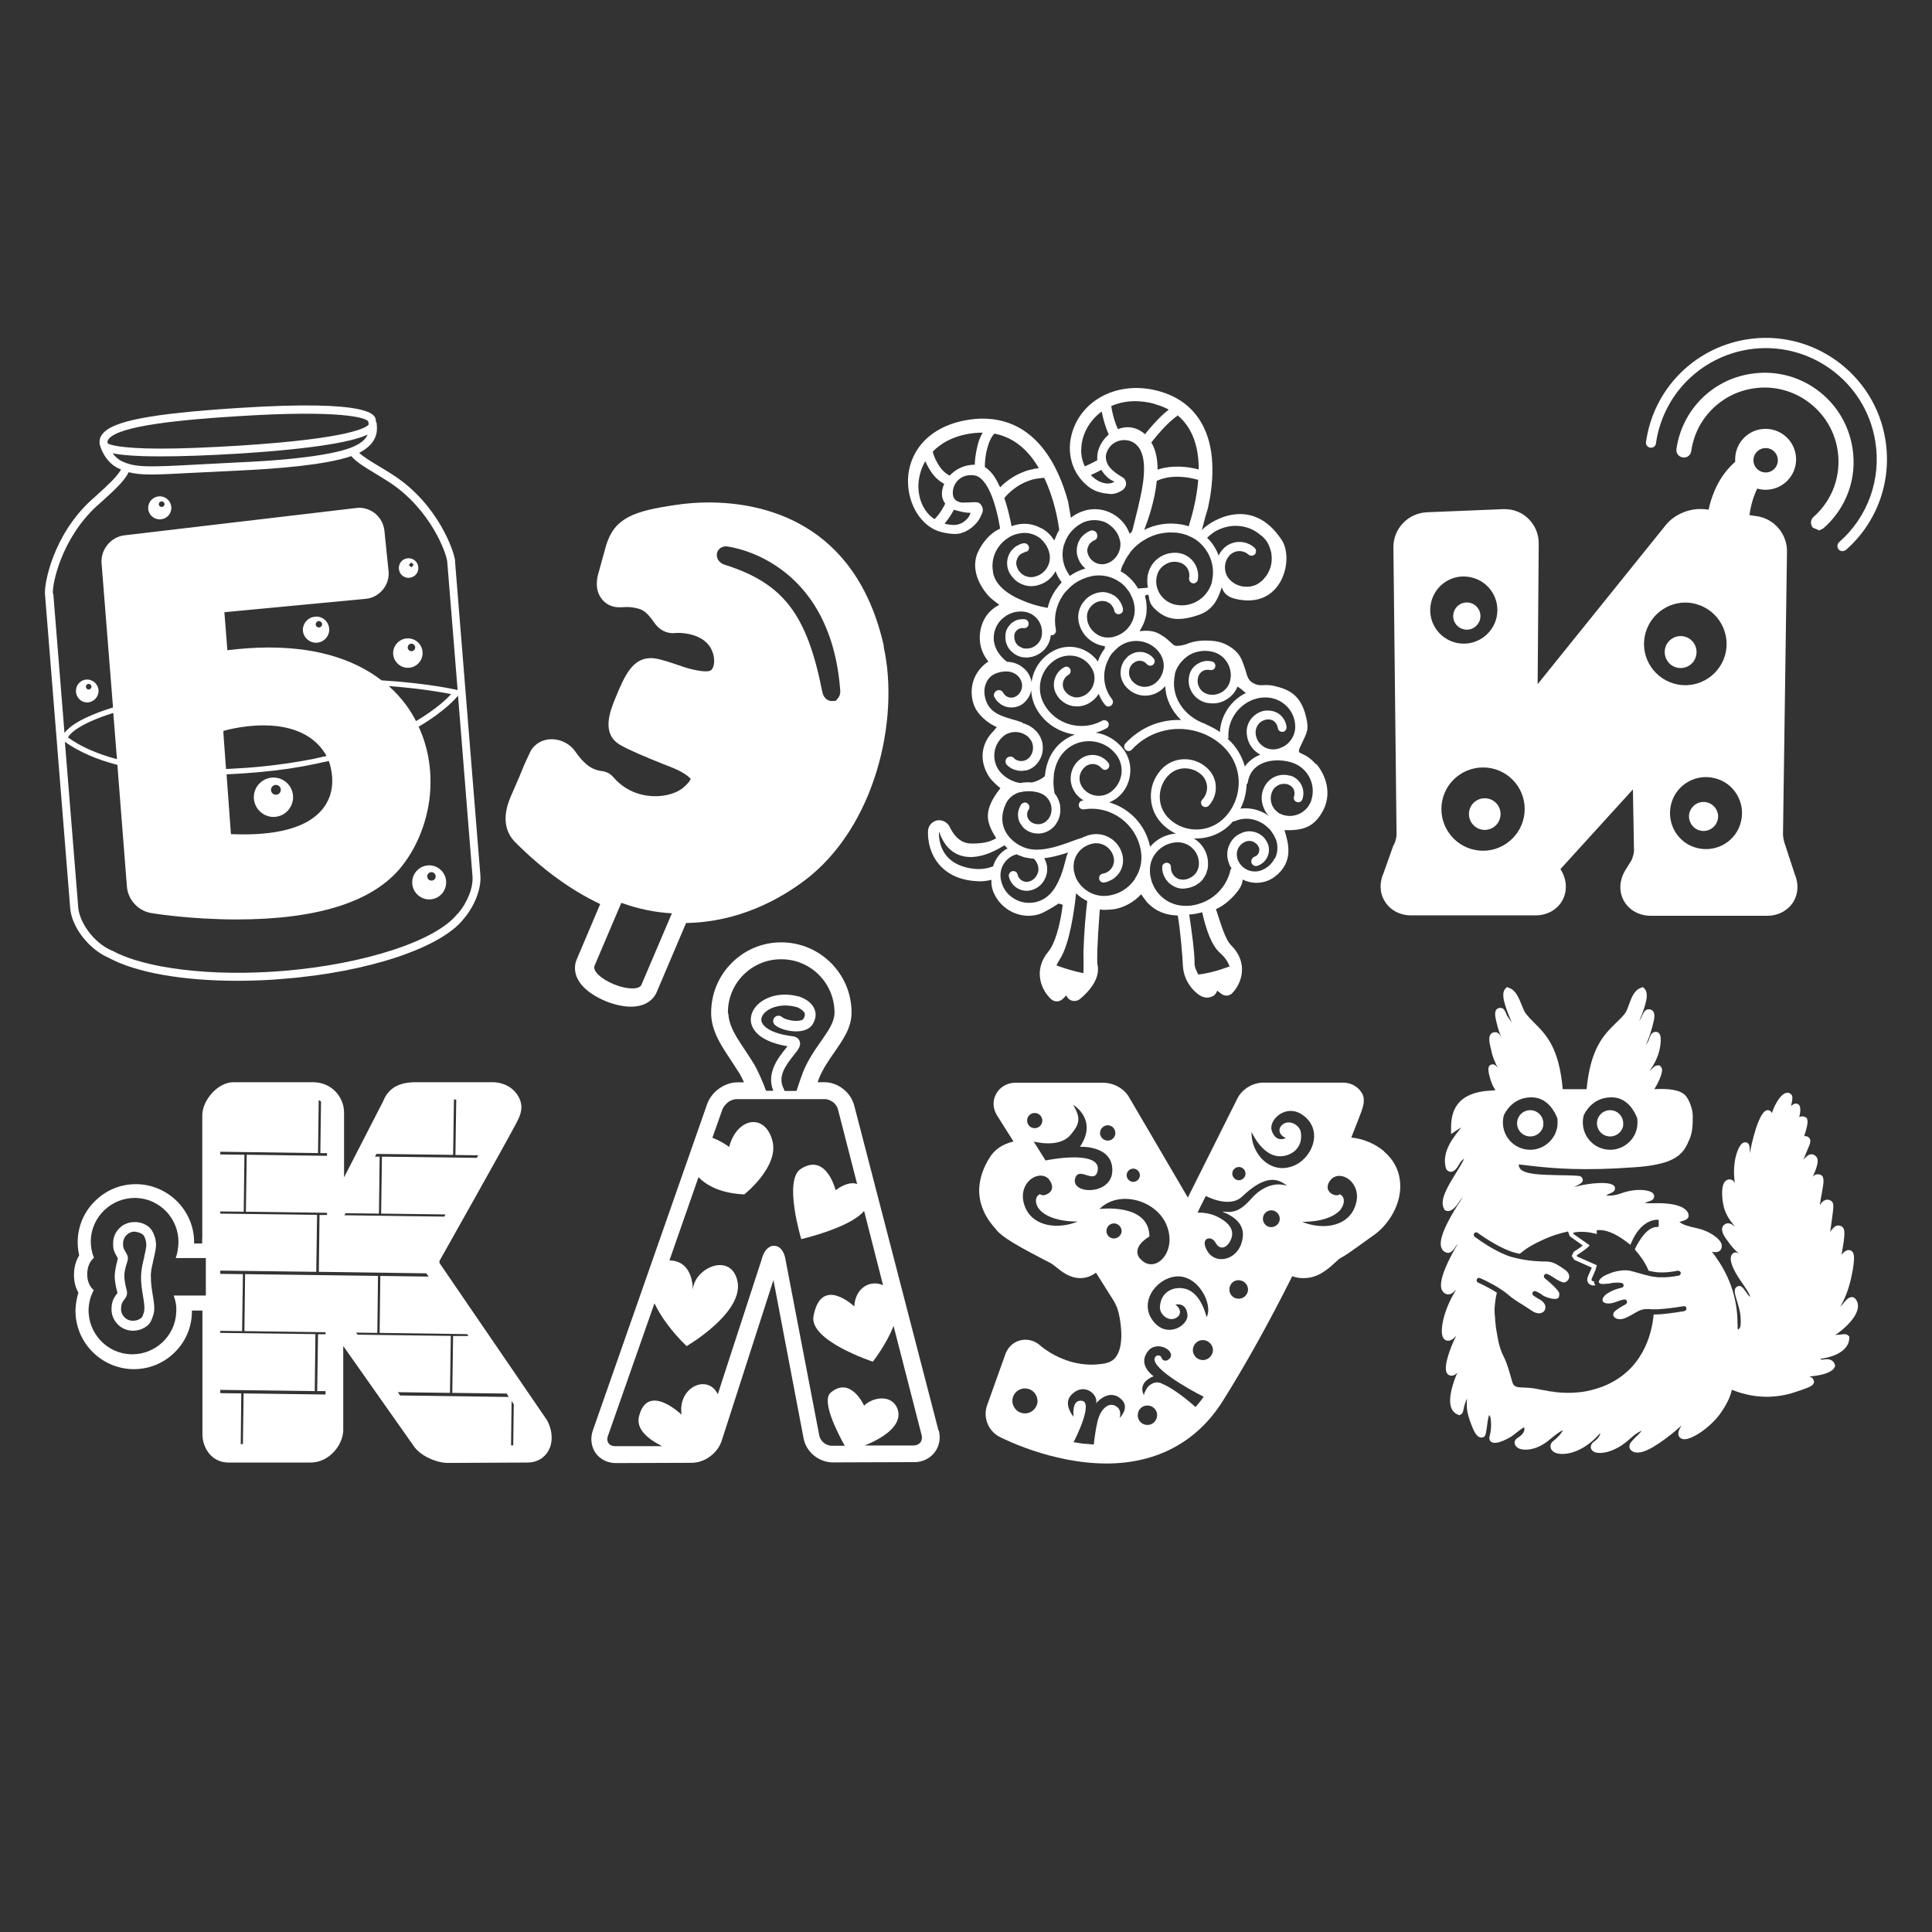 <?xml version="1.0" encoding="UTF-8"?> <svg xmlns="http://www.w3.org/2000/svg" id="_Слой_1" data-name="Слой 1" viewBox="0 0 141.73 141.73"><rect x="0" y="0" width="141.73" height="141.73" fill="#333333" stroke="none"/><defs><style> .cls-1 { fill: #fff; stroke-width: 0px; } </style></defs><g><path class="cls-1" d="m134.86,97.91c-.07.01-.16.02-.23.03.81-.54,1.56-1.33,1.66-1.99.04-.27-.03-.5-.2-.69-.07-.07-.16-.12-.27-.1-.23.01-.41.23-.6.46-.06.07-.11.13-.15.17-.02.02-.04.04-.07.06.28-.46.58-1.13.8-2.1.36-1.66.19-1.89-.02-2.01-.25-.11-.47.04-.69.31.27-1.47.3-1.91.01-2.08-.12-.08-.26-.09-.39-.04-.16.06-.32.24-.45.45.04-.32.09-.67.13-.94.12-.88.16-1.17-.03-1.32-.13-.11-.3-.14-.45-.09-.15.05-.3.19-.41.39.04-.33.1-.63.15-.9.14-.79.23-1.26-.16-1.36-.23-.05-.37.02-.48.15v-.03c.3-.73.48-1.21.18-1.48-.1-.09-.23-.14-.33-.12-.18.01-.32.12-.56.39.11-.29.21-.52.29-.71.2-.47.33-.75.07-.94-.1-.07-.2-.09-.31-.07.16-.47.29-.96.24-1.19l-.06-.16-.1-.05c-.11-.06-.25-.07-.37-.03-.02.01-.05.02-.07.03.06-.24.1-.46.07-.67-.03-.27-.21-.31-.28-.32-.11-.02-.25.04-.39.18.11-.5.16-.76-.04-.9-.1-.08-.24-.1-.37-.05-.38.13-.77.8-1,1.47-.03-.1-.11-.19-.26-.22-.72-.12-1.31,2.9-1.31,2.93-.02.07-.03.15-.04.24-.01-.13-.01-.27-.02-.4,0-.18-.06-.32-.18-.38-.11-.05-.24-.04-.34.03-.32.22-.73,1.27-.6,2.61,0,.08.02.18.04.32-.08-.16-.2-.27-.41-.27-.09,0-.22.04-.33.17-.33.41-.15,1.46-.13,1.58.11.67.42,1.19.88,1.7-.03-.01-.05-.03-.08-.05-.15-.1-.44-.31-.72-.07-.38.33.03.89.31,1.26.23.32.41.52.64.73.08.07.14.12.2.17-.13-.1-.34-.22-.53-.04-.47.43.4,1.73.68,2.11.18.27.6.85.61,1.07-.1-.08-.25-.29-.32-.39-.19-.28-.36-.51-.61-.39-.32.15-.2.52-.05,1.02.1.34.24.77.27,1.18.01.12.02.25.02.38,0,.12-.01.24-.02.32-.03.12-.1.25-.18.26-.02-.02-.04-.13-.03-.22v-.16s-.01-.01-.01-.01c.02-1.69-.51-3.4-1.52-4.82-.11-.18-.2-.31-.36-.49.01,0,.02,0,.03.01.2.02.53.07.66-.23.04-.1.07-.26-.03-.46-.24-.45-1.03-.88-1.64-1.02-.89-.2-1.13-.29-1.36-.46-.02-.01-.03-.02-.04-.03.06-.02.12-.04.17-.05.23-.07.56-.16.5-.48-.17-.88-2.1-.86-2.49-.84-.35.01-.57,0-.72-.02.09-.04.23-.1.4-.15.2-.07.27-.18.28-.28.03-.11-.02-.23-.11-.31-.28-.24-1.28-.35-2.29.03-.51.18-.91.19-1.11.16.06-.05.17-.11.37-.19.34-.13.27-.38.26-.43-.17-.49-1.98-.28-2.86-.03-.04.01-.08.02-.12.03.49-.25.68-.35.62-.58-.02-.07-.07-.23-.33-.24-.49-.04-.99-.04-1.47-.05-1.26-.03-2.45-.05-2.79-.48-.06-.08-.09-.18-.1-.31.26.03.67.08,1.12.13,1.52.17,3.73.35,7.37.08,1.1-.07,1.9-.23,2.47-.44.97-.38,1.24-.91,1.43-1.3l.04-.1c.32-.6.34-1.18.34-1.91,0-.54-.26-1.17-.5-1.47-.4-.49-1.31-.56-2.32-.51.07-.11.14-.25.22-.38.46-.93.35-1.12.3-1.21l-.12-.15h-.13c-.18-.01-.28.08-.42.23-.06.06-.12.12-.2.19.28-.41.56-.91.7-1.44.01-.04.27-1.03,0-1.34-.08-.08-.18-.12-.3-.1-.26.04-.34.27-.41.46-.02.07-.05.15-.09.23-.06.11-.12.2-.18.3.17-.4.34-.83.44-1.23l.05-.17c.14-.52.22-.89.04-1.12-.08-.09-.19-.13-.33-.13-.25.01-.36.24-.47.48-.03.07-.06.14-.09.19-.04.07-.08.14-.12.2.59-1.4.69-2.06.39-2.38l-.12-.12-.15.06c-.49.16-.7.75-.88,1.25-.09.25-.18.5-.28.62-.2.26-.43.48-.68.72-.87.85-1.85,1.82-2.14,4.84h-1.75c-.27-3.06-1.23-4.01-2.08-4.86-.23-.23-.44-.44-.64-.7-.09-.12-.19-.36-.29-.61-.2-.51-.44-1.1-.93-1.26l-.15-.06-.12.12c-.32.34-.12,1.11.48,2.49-.09-.12-.19-.27-.3-.43-.06-.08-.1-.18-.14-.28-.07-.16-.16-.37-.39-.37-.12-.01-.23.03-.3.12-.17.2-.09.54,0,.93l.04.15c.07.33.2.69.35,1.03-.11-.24-.24-.44-.47-.45-.14,0-.26.04-.34.14-.18.23-.1.6-.02.96.02.08.04.14.05.2.08.47.29.94.51,1.36-.09-.14-.26-.37-.51-.28-.26.09-.27.38-.04,1.13.09.31.23.55.35.75l-.68.05c-1.75.19-2.58,1.07-2.57,2.68v.48s.42-.28.42-.28c.1-.07.23-.14.33-.2-.58.72-1.47,1.79-1.13,2.99.04.11.15.25.34.26h.02c.28,0,.48-.31.63-.58.1-.18.23-.31.35-.38-.15.34-.4.72-.63,1.1-.62,1.01-1.21,1.98-.83,2.6l.03.07.07.03c.37.18.71-.26.83-.4.11-.15.27-.39.41-.6-.04.08-.08.18-.14.28-.52.77-1.69,2.64-1.42,3.43.06.19.19.32.38.38.32.11.53-.22.78-.59.02-.03.04-.06.07-.1-.04.08-.08.16-.13.25l-.08.13c-.38.67-1.24,2.27-1,2.99.06.16.16.29.32.35.28.12.51-.06.75-.31l-.05.09c-.91,1.48-1.13,2.92-.93,3.38.08.18.2.24.28.26.27.06.49-.1.71-.35-.43.83-.92,2.19-.72,2.67.05.13.15.22.28.25.19.04.37-.05.52-.21-.25.56-.73,1.86-.44,2.59.09.24.27.41.49.49l.11.04.1-.06c.13-.07.15-.17.2-.4.06-.29.14-.56.25-.76-.04.34-.04.79.11,1.31.37,1.18.64,1.61,1.02,1.54.21-.04.25-.2.32-.72.03-.23.09-.7.17-.94.02.04.05.09.09.17,0,0,.16.63-.06,1.42-.04.15,0,.31.12.39.4.3,1.46-.38,1.47-.38.16-.11.32-.24.46-.35.18-.14.41-.32.48-.32.01,0,.04.04.03.13,0,.08-.05.37-.51.64-.14.09-.23.23-.21.37.01.15.12.3.3.39.42.19,1.21.13,2.01-.44.11-.09.24-.18.37-.29.28-.23.63-.51.86-.6-.05.13-.23.41-.69.78-.24.19-.24.4-.2.51.02.11.13.33.52.42.11.02.23.03.35.03.77,0,1.83-.45,2.76-1.53,0,.11-.08.36-.47.64-.22.16-.23.35-.22.44.01.06.07.24.32.33.43.14,1.46.01,2.55-.99.53-.49.8-.55.84-.59-.02.09-.27.33-.4.45-.27.27-.48.47-.48.71,0,.1.05.19.12.27.43.38,1.2.13,2.49-.82.58-.42.95-.76,1.21-1-.18.32-.33.61-.15.85.06.07.17.16.37.16h.02c.62-.01,2.01-.96,2.72-2.04.54-.81.67-1.3.74-1.59,1.98.81,3.69.52,4.8.12l.27-.09c.68-.24,1.05-.37.93-.73-.06-.16-.19-.25-.34-.28.18-.01.36-.02.52-.05.69-.1,1.18-.32,1.33-.57l.07-.17-.04-.11c-.16-.42-.6-.37-.82-.34-.05,0-.13.01-.13.02-.04-.02-.08-.05-.11-.07,1.29-.16,2.11-.74,2.13-1.5v-.14l-.09-.08c-.13-.12-.34-.09-.63-.05Zm-18.73-15.84c.01-.1.04-.2.07-.3.23-.45.83-1.29,2.06-1.27,1.15.02,1.67,1.07,1.85,1.55.02.17.02.37,0,.55-.14,1.11-1.16,1.87-2.25,1.73-1.11-.15-1.87-1.16-1.73-2.26Zm-5.86,0c.01-.1.03-.2.07-.3.23-.45.83-1.29,2.05-1.27,1.15.03,1.68,1.07,1.86,1.55.02.17.02.37,0,.55-.15,1.11-1.17,1.87-2.26,1.73-1.1-.15-1.87-1.16-1.72-2.26Zm13.24,14.12s-.85.15-1.63.22c-.19.01-.39.02-.57.02-.13,1.45-.8,4.15-3.77,5.3-.28.1-.56.19-.85.26h-.01s-.16.05-.37.08c-.02.01-.04.01-.06.01-.16.03-.36.06-.59.07-.41.04-.92.04-1.5-.02-.05-.01-.11-.01-.18-.03-.1-.01-.2-.02-.33-.04-.11-.03-.25-.05-.37-.07-.02-.01-.05-.01-.07-.01-.35-.07-.7-.14-.93-.16-.79-.08-1.19.07-1.34-.44-.17-.58-.27-.96-.41-1.34-.02-.05-.04-.11-.06-.16h0c-.06-.15-.13-.32-.23-.5-.05-.11-.1-.23-.14-.35-.03-.07-.05-.14-.07-.22-.04-.12-.08-.26-.11-.41-.02-.11-.04-.22-.06-.32-.04-.2-.07-.4-.1-.57-.02-.11-.03-.23-.04-.34-.02-.16-.04-.31-.04-.43-.04-.37-.04-.59-.04-.64h0v-.1c.03-.42.08-.81.17-1.17-.18-.12-.4-.25-.58-.34-.43-.24-.79-.4-.8-.4-.09-.04-.13-.14-.09-.24.03-.07.08-.11.15-.11.02,0,.05.01.08.02.03.01.36.15.76.37.18.09.38.2.57.32.25.15.49.32.68.48.37.33.75.56,1.16.81.22.14.43.28.66.43.27.18.56.23.77.1.15-.09.23-.27.19-.47-.02-.14-.15-.3-.33-.43-.28-.14-.52-.32-.54-.33-.07-.05-.1-.15-.05-.24.05-.08.14-.11.24-.07.05.02.31.14.55.33.06.03.12.06.18.08.41.16.75.19.89.09.08-.07.1-.19.08-.37-.02-.16-.56-.7-1.06-1.09-.06-.05-.08-.15-.04-.23.04-.08.14-.11.23-.08.15.06.31.15.46.26.2.13.42.27.68.35.14.05.34-.07.43-.25.1-.23,0-.48-.3-.69-.82-.58-1.02-.58-1.52-.59h-.16c-.76-.03-1.26-.1-1.95-.26-.02-.01-.05-.01-.07-.02-.18-.04-.38-.1-.57-.18-.92-.36-1.86-1.01-2.2-1.26-.07-.05-.12-.08-.13-.09-.07-.06-.09-.17-.03-.26.06-.08.17-.09.25-.03.02.01,1.28.95,2.4,1.35.13.05.27.09.39.12.1.02.2.05.3.07.51-.44,1.05-.73,1.53-.95.77-.37,1.44-.57,2.01-.69l.13.35.95.68c-.11.09-.31.24-.63.44l-.03.02-.15.31.19.28,1.28.57c-.05.12-.12.28-.15.35-.08.17-.13.3-.16.39-.04.14-.02.29.06.4.06.07.17.17.38.17.05,0,.09,0,.14-.01-.04-.04-.07-.09-.08-.15,0-.01-.01-.02-.01-.03-.01-.03-.01-.07-.01-.12h-.04c-.09,0-.11-.03-.12-.05-.03-.03-.03-.06-.02-.11.03-.09.09-.22.15-.35.09-.19.17-.4.19-.52t.01-.02l.03-.12-.08-.04-1.36-.6-.03-.05.02-.06c.5-.32.72-.5.8-.58l.13-.13-1.19-.84-.02-.06.04-.04c.45-.09.96-.07,1.49.06l.15.03.06.02-.02-.22c0-.05.04-.07.06-.07h.14c.34-.01,1.05.11,2.11.95l.16.13.08-.18c.67-1.55,1.63-1.66,1.89-1.66h.08s.03.02.03.04v.42s-.02.05-.02.05l-.05.02h-.05c-.71-.01-1.3.96-1.59,1.55l-.04.09.06.08c.27.31.7.86.95,1.49.06.01.12.03.18.04s.12.03.17.03c.14.03.29.05.44.05.36.02.77-.01,1.35-.12.09-.02.19.05.22.14.01.1-.05.19-.14.22h-.01c-.56.1-.98.14-1.34.12-.14.01-.27,0-.4-.03h-.01c-.06,0-.1-.01-.16-.02s-.11-.02-.17-.03c-.24-.05-.47-.12-.76-.2-.18-.05-.39-.11-.62-.17-.02-.01-.55-.18-1.43.1-.09.03-.19.07-.3.12-.03.01-.07.02-.11.04-.15.07-.28.15-.37.23-.08.07-.13.13-.16.19-.03.04-.04.09-.03.12,0,.02.01.03.02.04.03.06.11.09.21.1.11.01.24,0,.35-.02h.09c.07-.01.13-.02.19-.03s.11-.02.16-.03h.01c.12-.01.25-.02.36-.02.09,0,.19.01.29.03.08.02.14.09.14.17,0,.04-.01.07-.03.1-.03.04-.07.06-.11.07-.1.03-.29.07-.47.14h-.01c-.05.02-.09.04-.14.06s-.1.04-.14.06c-.05.03-.09.05-.14.08-.18.09-.36.21-.44.36-.06.09-.11.23-.03.33.11.13.43.2.88.04.18-.07.33-.11.44-.15.27-.08.36-.07.42.05.01.01.01.03.01.04.02.06.01.13-.07.19h0s-.02.02-.03.03c-.03.02-.39.18-.76.48-.14.12-.18.28-.11.4.12.18.44.29.85.12.3-.13.49-.25.67-.35.23-.13.4-.24.67-.29.11-.02.23-.02.36-.02.05,0,.1,0,.16.01.07.01.15.01.24.01.03-.01.04-.02.06-.04v.04c.17,0,.37-.01.57-.03.75-.06,1.53-.2,1.55-.2.11-.02.19.05.2.14.02.1-.04.19-.14.22Z"></path><path class="cls-1" d="m40.05,104.07l-7.81-11.42v-.15c.42-.75,4.46-7.91,5.59-10.02.28-.53.56-1.07.34-1.73-.3-.86-1.14-1.38-2.11-1.36h-5.58c-1.6,0-2.12.77-2.39,1.43l-2.85,5.55v-4.8c-.02-1.07-.88-2.18-2.29-2.18h-5.82c-1.19.01-2.27,1.34-2.29,2.39v8.94c-.01.14-.01.32-.01.5h-.59c.05-2.32-1.8-4.27-4.15-4.35-1.14-.03-2.22.38-3.05,1.17-.83.78-1.31,1.84-1.34,2.98-.01.36.03.73.11,1.07-.24.39-.37.86-.38,1.34-.02.51.09.99.32,1.4-.12.39-.19.8-.21,1.22-.06,2.34,1.79,4.31,4.16,4.39h.12c1.09,0,2.13-.41,2.93-1.17.83-.78,1.3-1.84,1.33-2.98v-.15h.77v8.98c-.02.62.2,1.21.59,1.62.35.36.81.55,1.31.55h6.04c1.32,0,2.32-1.21,2.39-2.3v-6.25s5.17,7.34,5.17,7.34c.51.75,1.69,1.23,2.49,1.24l5.87-.03c.67,0,1.23-.33,1.53-.88.42-.76.2-1.73-.16-2.31Zm-24.95-9.03h-2.36c.14.37.22.77.19,1.19-.05,1.75-1.52,3.14-3.26,3.12h-.05c-1.77-.05-3.17-1.54-3.12-3.31.02-.51.15-.98.38-1.4-.31-.24-.5-.7-.48-1.22.01-.49.2-.91.49-1.15-.16-.4-.24-.83-.23-1.27.05-1.75,1.52-3.14,3.26-3.12h.05c1.77.05,3.17,1.54,3.12,3.31-.01.36-.08.78-.2,1.1h2.21v2.75Zm10.25-6.04l2.45.03.05-4.18h-.34l.1-.2,5.63.07.06-4.06h.17l-.06,4.07,1.67.02-.1.19-6.96-.09-.06,4.18,4.72.06-.09.16-7.33-.1c.03-.05.06-.1.09-.15Zm3.84,13.13l3.82.05.06-4.18-6.84-.09-.11-.15,1.56.02.05-4.18-9.75-.13-.05,4.18,5.96.08c0,.05-.01.1-.01.15h-.55s-.06,4.17-.06,4.17h.61v.25l-6.01-.08-.05,3.72h-.16l.04-3.72-1.54-.02v-.24l6.93.09.05-4.18-6.98-.09v-.15l1.6.02.06-4.18-1.66-.02v-.24l7.04.09.06-4.18-7.1-.09v-.16l1.72.02.05-4.18-1.77-.02v-.2l7.17.1.05-3.88s.06.02.09.04c.03.02.05.04.08.06l-.05,3.78h.49v.2l-5.89-.08-.06,4.18,5.95.08v.16h-.55s-.05,4.17-.05,4.17l7.89.11.16.24-3.54-.05-.05,4.18,6.41.09h.01s.09.14.09.14h-1.12s-.06,4.17-.06,4.17l3.98.05h.01l.15.25-7.97-.11-.16-.24Zm8.3,3.9l.04-3.26.16.26-.04,3h-.16Z"></path><path class="cls-1" d="m11.06,93.61c.01-.33.07-.66.15-.97.01-.09.04-.19.06-.29.11-.48.23-.94.15-1.32-.02-.16-.07-.33-.13-.47-.08-.19-.17-.36-.3-.48-.04-.05-.08-.09-.13-.12-.21-.15-.44-.25-.7-.29-.08-.01-.16-.02-.25-.02h-.04c-.16,0-.31.02-.46.06-.14.05-.28.11-.4.19t-.01,0c-.05.03-.1.07-.14.11-.34.28-.55.69-.56,1.15-.01.46.03.61.34,1.14v.05c-.03.11-.06.22-.08.32-.03.11-.05.22-.07.32-.04.2-.06.39-.07.54-.01.11,0,.25.01.39.02.1.03.21.05.33.02.08.03.16.05.25.03.11.06.23.09.35-.32.4-.43.69-.44,1.16-.02.86.66,1.58,1.52,1.61h.05c.32,0,.61-.08.86-.23.08-.05.15-.1.23-.16.18-.17.3-.4.41-.78l.02-.06c.1-.4.02-.89-.07-1.42-.07-.43-.14-.88-.13-1.34Zm-.47-1.42c-.1.39-.23.89-.24,1.4-.02.53.07,1.06.14,1.48.07.43.15.87.07,1.18-.1.38-.17.43-.33.52-.13.08-.31.12-.52.12-.23-.01-.44-.1-.59-.27-.16-.16-.25-.39-.24-.61.01-.32.06-.46.3-.76.13-.16.17-.38.12-.58-.12-.44-.19-.86-.18-1.13.01-.25.09-.61.23-1.02.06-.18.04-.38-.06-.54-.27-.46-.27-.49-.26-.8.01-.45.39-.82.82-.83.23.02.45.09.59.19.08.05.13.11.2.3.04.09.06.18.08.31v.02c.05.23-.05.62-.14,1.01Z"></path><path class="cls-1" d="m101.54,84.46c-.67-.56-1.54-.93-2.41-1.01.46-1.16.71-1.83.72-1.85.13-.37.37-.99.01-1.49-.3-.44-.79-.69-1.34-.69h-5.84c-.78,0-1.57.48-1.91,1.17l-3.63,7.26-4.33-7.39c-.36-.61-1.12-1.03-1.89-1.03h-6.48c-.57.01-1.11.33-1.37.83-.27.48-.24,1.07.08,1.58l1.2,1.9c-.79.18-1.41.6-1.77,1.21-1.67,2.72-.09,4.57.42,5.16l.11.13c.43.53,1.55,1.17,3.57,2.22.22.11.39.19.47.25.07.04.18.13.31.23.43.35,1.01.82,1.79.82.41,0,.8-.13,1.15-.4l1.29,2.05c.1.16.27.52.32.71.17.56.51,2.4-.09,3.34-.21.34-.53.52-1.04.59-.28.04-.54.06-.81.06-2.18,0-3.7-1.36-3.72-1.37-.32-.3-.72-.46-1.12-.46-.67,0-1.25.42-1.48,1.07l-1.34,3.75c-.31.86.08,1.86.89,2.29.15.08,3.8,1.97,7.87,1.97,3.69,0,6.63-1.58,8.51-4.55,1.72-2.73,3.44-5.84,5.12-9.19.24.09.48.14.76.14h.08c1.05.01,1.8-.68,2.3-1.14.13-.11.27-.25.35-.3.07-.04.11-.07.19-.11.22-.12.3-.16,2.34-1.63.9-.64,1.84-1.95,1.9-3.4v-.17c0-.99-.4-1.86-1.18-2.53Zm-7.75.36c.85.05,1.82-.54,1.64-1.74-.08-.57-.88-.99-1.36-.57-.34.29-.27.74.26.98,0,0-.75.39-1.04-.57-.24-.76,1.06-2.02,2.31-1.1,1.56,1.15.61,3.27-.83,3.75-1.64.56-3-.96-2.96-2.54,0,0,.74,1.71,1.99,1.79Zm4.58,3.86c.28-.36.32-.89-.09-1.07,0,0-.2.19-.58-.03-.4-.24-.39-.68-.08-1.03.73-.86,2.52.31,1.73,2.09-.6,1.39-2.41,1.58-3.83.99,0,0,2.06.08,2.86-.94Zm-7-2.54c-.03.27-.27.46-.53.44-.27-.03-.46-.27-.44-.53.03-.27.27-.46.53-.44.27.03.46.27.44.53Zm-2.9,1.6s1.72.93,2.65.04c1.7-1.62,2.61-1.36,3.31-.78-.12-.05-1.13-.44-2.32.61-.46.41-1.06,1.41-2.15,1.29-1.09-.11,1.4.17,1.21,1.84-.18,1.67-1.93,2.11-2.58,1.07-.63-1.03.29-1.21.57-.66.31.56.78.44,1.07-.08.51-.92-.29-1.5-.96-1.83-.61-.3-1.31-.29-1.42-.28.04-.09.34-.71.54-1.09.03-.06.06-.11.08-.15Zm5.41,1.73c-.04.34-.35.58-.69.55-.33-.03-.58-.34-.54-.68.03-.34.34-.58.67-.55.34.04.59.34.56.68Zm-2.33,5.2c-.05.37-.38.64-.76.6-.37-.03-.64-.37-.6-.74.03-.38.37-.66.74-.61.38.04.66.37.62.75Zm-5.27,2.01c.37-.2.4-.64-.05-.97,0,0,.78-.23.88.74.07.77-1.4,1.71-2.41.59-1.25-1.39.05-3.21,1.5-3.39,1.67-.22,2.83,2.05,2.31,2.98,0,0-.36-1.76-1.54-2.08-.79-.22-1.82.15-1.88,1.33-.03.55.64,1.11,1.18.8Zm-2.18,7.85c-.4-.04-.68-.39-.63-.79.03-.39.38-.67.78-.63.38.04.68.39.63.78-.04.4-.39.68-.78.64Zm-.44-12.16c-.77-.88.66-1.66.66-1.66-.02-2.49-3.66-2.02-3.66-2.02,1.41-1.41,4.05-.67,4.86,1.05.96,2.06-.81,3.81-1.85,2.62Zm-1.38-2.01c-.04.3-.32.52-.62.49-.3-.02-.52-.3-.49-.6.03-.31.31-.53.6-.5.31.03.53.31.51.61Zm-6.93-8.21c.03-.31.31-.53.61-.5.31.03.53.31.5.61-.03.31-.31.53-.61.5-.31-.03-.53-.31-.5-.61Zm1.61,4.39c.3.36.32.8-.09,1.03-.37.23-.58.03-.58.03-.4.18-.36.72-.08,1.07.79,1.02,2.86.94,2.86.94-1.42.58-3.22.4-3.84-.99-.78-1.78,1-2.95,1.74-2.09Zm1.92-.12c.29-.9,1.47.56,1.65-.59.16-1.11-2.01-1.05-3.83-.7l-.87-1.39s1.85.52,2.7-.48c.72-.84.74-1.27.2-2.21.15.09,1.79,1.17.49,3.08,0,0,2.39-.14,2.38,1.72,0,1.88-3.12,1.79-2.72.57Zm1.82-3.36c.03-.31.31-.53.61-.51.32.03.53.31.51.62-.03.31-.31.53-.61.5-.32-.03-.54-.31-.51-.61Zm1.95,3.11c.03-.27.27-.46.53-.44.27.03.46.27.44.53-.03.27-.27.46-.53.44-.27-.03-.46-.27-.44-.53Zm5.66,12.14c.4.04.7.4.67.8-.05.4-.41.7-.81.66-.4-.04-.7-.4-.66-.8.04-.4.4-.7.8-.66Zm-12.2,4.55c-.06.5-.51.87-1,.82-.51-.04-.88-.49-.84-1,.06-.51.5-.87,1.01-.82.51.05.86.49.83,1Zm2.65,2.93c.11-.2,1.47-2.9.61-3.03-.8-.12-.61,1.18-.61,1.18,0,0-.8-.92-.19-1.59.97-1.04,2.05.01,1.83.6,0,0,.96-1.19,1.89-.27.61.61-.16,1.35-.16,1.35,0,0,.26-.69-.4-.94-.42-.16-.99.23-1.22,1.2-.19.81-.27,1.68-.27,1.68,0,0-.21-.02-.53-.05-.06,0-.13,0-.2-.01-.1-.01-.31-.04-.47-.07-.15-.02-.28-.04-.28-.04h0Zm6.45-4.31c-.34-.13-.57-.06-.82.1-.22.14-.4.48-.48.75,0,0-.53-.87.72-1.37,0,0-1.21-.81-.43-1.82.69-.92,2.27.06,1.5.61-.21.14-.43.05-.49-.15-.04-.16-.29-.23-.41-.11-.73.67,2.48,2.47,3.5,2.97-.17.26-.37.49-.56.72-.03.02-.04.04-.04.04,0,0-1.38-1.28-2.49-1.73Z"></path><path class="cls-1" d="m113.22,82.54c-.07.52-.56.89-1.09.82-.53-.07-.9-.56-.83-1.08.07-.53.56-.9,1.08-.83.53.07.9.56.83,1.09h0Z"></path><path class="cls-1" d="m119.08,82.54c-.07.52-.56.89-1.09.82-.53-.07-.9-.56-.83-1.08.07-.53.56-.9,1.08-.83.53.07.9.56.83,1.09h0Z"></path><path class="cls-1" d="m68.85,104.95l-6.19-23.87c-.26-.96-1.19-1.69-2.19-1.69h-.49c.03-.09.07-.18.1-.28.31-.75.74-1.36,1.17-1.98.62-.9,1.22-1.75,1.22-2.85,0-2.84-2.31-5.15-5.16-5.15-1.38,0-2.67.54-3.64,1.52-.97.97-1.5,2.27-1.5,3.64v.14c.06,1.26.72,2.25,1.42,3.3.22.34.45.69.68,1.05.07.11.18.35.31.62h-.49c-.94,0-1.89.69-2.21,1.58l-8.39,23.96c-.2.57-.12,1.18.2,1.65.34.47.88.74,1.49.74l5.56-.02c.96,0,1.9-.7,2.2-1.61l3.8-11.8,2.21,11.61c.19,1.01,1.12,1.77,2.15,1.77l5.99-.02c.59,0,1.13-.27,1.47-.71.35-.45.46-1.04.31-1.61Zm-15.45-30.59v-.08c-.01-2.16,1.74-3.91,3.9-3.91,2.16-.01,3.91,1.74,3.92,3.9,0,1.27-1.49,2.37-2.3,4.35-.16.41-.31.87-.49,1.41h-.88s-.02-.09-.04-.13c-.48-.87.06-1.67.71-2.48.34-.42.57-.72.44-1.05-.05-.13-.18-.31-.51-.35-1.89-.24-2.22-.88-2.28-1.07-.1-.35.19-.64.33-.75.4-.33,1.22-.6,2.24-.32.02.01.05.01.07.02.17.08.44.24.52.43.01.04.06.17-.1.42-.02.05-.12.1-.32.13-.49.06-1.1-.13-1.24-.27-.16-.14-.41-.13-.55.03-.14.15-.13.4.02.54.31.29.99.48,1.58.48.1,0,.2-.01.3-.02.51-.07.76-.3.88-.48.3-.47.26-.86.16-1.11-.17-.46-.62-.73-.9-.85-.12-.06-.22-.09-.25-.1-.04-.01-.07-.02-.11-.02-1.24-.31-2.24.05-2.79.5-.52.43-.74,1.02-.58,1.57.14.47.67,1.27,2.64,1.6-.05.06-.1.12-.14.18-.51.63-1.44,1.79-.9,3.09h-.53c-.21-.59-.64-1.55-.85-1.9-.92-1.53-1.86-2.53-1.92-3.77Zm14.05,31.52c-.05.05-.11.09-.19.12-.07.02-.15.04-.25.04h-3.57c1.18-.48,2.76-1.39,2.43-2.59-.36-1.21-1.85-.98-2.48-.33,0,0-.97-2.19-2.44-.97-.73.59.48,2.94,1.02,3.91h-.95c-.1,0-.2-.02-.31-.06-.3-.11-.55-.38-.61-.7h0s-2.45-12.76-2.45-12.76c-.1-.8-.47-1.15-.87-1.15-.04,0-.08,0-.12.01-.04.01-.07.01-.11.03h-.01s-.09.05-.13.08c-.03.01-.05.03-.07.04-.04.04-.07.07-.1.1-.04.04-.08.1-.12.15-.11.17-.2.4-.28.7l-2.85,8.75-.33,1.03c-.04-.08-.09-.16-.15-.25-.84-1.14-2.79-.17-2.51,1.75,0,0-2.48-2.4-3.12.11-.24.93.62,1.66,1.66,2.18.02.01.03.02.05.02h-3.48c-.17,0-.32-.06-.41-.15-.14-.14-.19-.35-.11-.58l3.42-9.75c.47.98,1.28,2.1,2.36,3.14,0,0,4.32-2.51,3.71-4.85-.53-2.08-3.25-.85-3.26.82,0,0,.14-2.22-1.71-2.26l2.13-6.1h.01c.66.69,1.78,1.19,3.35,1.26,0,0,2.55-2.01,2.07-3.91-.54-2.1-2.62-1.73-3.18.43,0,0-.57-.44-1.22-.67h-.01s.73-2.07.73-2.07c.01-.05.04-.1.07-.14.02-.05.06-.1.09-.14t.01-.01s.07-.09.11-.13c.02-.02.04-.04.06-.05.06-.06.13-.12.22-.16.1-.06.21-.1.32-.12.05-.01.11-.02.16-.02h6.46c.12,0,.25.03.37.08.08.03.16.08.24.13.17.13.32.33.37.53l1.41,5.49c-.47-.18-1.06.07-1.58.45,0,0-.68-2.79-2.57-1.55-1.26.84.05,5.14.05,5.14,0,0,3.6-.83,4.61-2.07l1.39,5.45c-.96-.43-2.05.22-2.11,1.56,0,0-2.42-2.32-2.99.7-.35,1.81,4.35,3.35,4.35,3.35,0,0,1.01-1.28,1.52-2.63l2.06,8.02c.06.24,0,.45-.14.59Z"></path></g><g><g><path class="cls-1" d="m135.42,40.34l-.19.09c-.12.01-.26-.02-.35-.12-.13-.17-.11-.4.03-.53,2.12-1.86,3.11-4.63,2.66-7.4-.71-4.43-4.9-7.45-9.33-6.74-3.53.58-6.25,3.34-6.76,6.88-.02.21-.21.35-.42.32-.2-.03-.35-.22-.31-.42.55-3.87,3.52-6.89,7.38-7.52,4.83-.78,9.4,2.52,10.18,7.35.49,3.04-.59,6.06-2.89,8.09Z"></path><path class="cls-1" d="m131,62.08l-.04-.1c-.08-.17-.17-.6-.16-.79l.29-20.62c.07-1.35-.92-2.54-2.26-2.71l-.49-.07c.09-.73.32-1.44.57-1.95.19.06.4.09.61.09,1.24,0,2.24-1,2.24-2.23s-1-2.24-2.24-2.24-2.23,1-2.23,2.24c0,.06,0,.11.01.17-.73.63-1.56,1.71-1.96,3.52l-.24-.03c-.12-.01-.24-.02-.37-.02-.97,0-1.97.47-2.54,1.19l-9.39,11.66.08-10.33c0-.68-.26-1.3-.73-1.78-.47-.48-1.1-.73-1.77-.73h-.11l-5.61.23c-1.38.07-2.47,1.22-2.44,2.61l.23,20.99v.03c.01.17-.09.57-.17.71l-.07.12-.71,2c-.31.69-.3,1.44.07,2.05.39.66,1.11,1.06,1.94,1.06h9.14c.84,0,1.56-.4,1.95-1.07.38-.67.36-1.5-.07-2.23l-.06-.09,5.32-5.85.08,4.52c0,.16-.11.53-.18.67l-.47.76c-.43.72-.47,1.55-.09,2.23.38.67,1.1,1.08,1.95,1.09h8.55c.81,0,1.51-.37,1.92-1,.37-.6.41-1.34.12-2.03l-.68-2.07Zm-26.02-17.86c.29-1.33,1.6-2.17,2.93-1.87,1.33.29,2.17,1.6,1.88,2.93-.3,1.33-1.6,2.17-2.94,1.88-1.33-.3-2.17-1.6-1.87-2.94Zm3.82,18.19c-1.69,0-3.06-1.37-3.06-3.06s1.37-3.05,3.06-3.05,3.05,1.37,3.05,3.05-1.37,3.06-3.05,3.06Zm15.69-18.08c1.6.48,2.52,2.16,2.05,3.77-.48,1.6-2.17,2.52-3.77,2.04-1.6-.48-2.52-2.16-2.04-3.76.48-1.6,2.16-2.53,3.76-2.05Zm4.14-10.56c0-.5.4-.9.9-.9s.89.4.89.9-.4.89-.89.89-.9-.4-.9-.89Zm-.91,26.49c-.33,1.43-1.76,2.29-3.18,1.96-1.43-.33-2.29-1.77-1.96-3.18.33-1.43,1.77-2.3,3.18-1.96,1.43.33,2.3,1.76,1.96,3.18Z"></path><path class="cls-1" d="m133.76,38.76l-.07.04-.23.11-.47-.2c-.2-.23-.18-.58.04-.78,1.41-1.24,2.07-3.08,1.77-4.94-.48-2.95-3.27-4.97-6.22-4.49-2.36.38-4.18,2.23-4.51,4.59-.04.3-.31.51-.61.47-.14-.02-.28-.09-.37-.21-.09-.11-.12-.26-.11-.4.41-2.85,2.59-5.07,5.42-5.52,1.71-.28,3.45.12,4.87,1.15,1.41,1.02,2.34,2.53,2.62,4.25.37,2.23-.43,4.44-2.13,5.93Z"></path></g><path class="cls-1" d="m31.49,63.48c-.69,0-1.25.56-1.25,1.25s.56,1.25,1.25,1.25,1.24-.56,1.24-1.25-.56-1.25-1.24-1.25Zm.16,1.12c-.17,0-.31-.13-.31-.31,0-.17.14-.31.31-.31.18,0,.31.14.31.31,0,.18-.13.31-.31.31Z"></path><g><path class="cls-1" d="m33.39,41.17c-.07-.77-1.28-4.16-4.45-6.26-.41-.27-.8-.51-1.16-.72-.67-.4-1.15-.7-1.43-.97l.12-.07c1.09-.59,1.24-1.39,1.17-1.97.01-.12-.03-.21-.07-.27v-.07c-.03-.38-.18-1.55-10.12-.91-6.45.42-9.23.96-9.95,1.93-.17.21-.22.46-.19.71l.08.27c.13.36.49,1.12,1.26,1.5l.23.1c-.29.53-.99,1.17-1.73,1.84-.14.13-.3.28-.47.42-2.79,2.57-3.45,6.12-3.38,6.89l1.85,23.04c.11,1.38,1.37,3.01,2.82,3.63,1.99,1.09,5.44,1.69,9.42,1.69,1.09,0,2.23-.04,3.38-.14,6.28-.5,11.61-2.29,13.26-4.42.8-.94,1.29-2.22,1.21-3.18l-1.86-23.04Zm-25.49-8.64v-.02c-.03-.11-.01-.2.07-.3.75-1,5.48-1.43,9.53-1.68,7.5-.48,9.41.12,9.51.39l.03.11v.12c-.14.19-1.25,1.02-9.46,1.54-2.29.14-4.23.22-5.78.22s-2.46-.08-3.04-.16c-.57-.08-.78-.18-.86-.22Zm.36.72c.6.13,1.66.23,3.54.23,1.56,0,3.51-.07,5.81-.21,6.04-.39,8.41-.94,9.36-1.39-.12.29-.39.55-.79.76-.5.28-1.37.52-2.56.72-1.54.26-3.61.45-6.12.56-1.29.07-2.38.12-3.26.17-1.38.08-2.38.12-3.13.12-1.05,0-1.6-.1-2.2-.39-.28-.14-.49-.36-.65-.57Zm-4.38,10.3c-.06-.69.61-4.02,3.21-6.42.16-.13.31-.28.46-.41.86-.78,1.58-1.44,1.89-2.08.46.12.97.17,1.67.17.76,0,1.76-.06,3.15-.13.88-.04,1.97-.1,3.26-.16,2.83-.13,6.37-.41,8.25-1.06.38.45,1.01.82,1.7,1.24.37.22.73.45,1.14.71,2.95,1.95,4.14,5.13,4.2,5.81l.76,9.4c-.26-.06-2.25-.5-5.58-.71-1.73-1.33-4.33-2.41-8.26-2.41-.97,0-1.99.07-3.05.2l-.22-2.79,10.36-.98c.5-.04.95-.29,1.27-.68s.47-.88.41-1.38l-.3-2.94c-.11-.96-.9-1.68-1.87-1.68l-.22.02-16.97,2c-1,.11-1.77,1.04-1.69,2.05l.84,10.58c-2.42.75-3.26,1.46-3.56,1.87l-.82-10.21Zm29.21,7.37c-.23.27-1.04,1.07-2.57,1.98-.4-.78-1.02-1.7-2-2.57,2.3.17,3.87.45,4.58.59Zm-16.21,5.87c.73-.03,1.49-.09,2.27-.16,1.44-.13,2.74-.33,3.93-.58.2-.04.4-.08.59-.13.16-.02.3-.06.45-.1.24.68.4,1.67.06,2.62h0c-.57,1.55-2.42,2.96-7.24,2.75l-.32-4.39c.09,0,.18,0,.27-.01Zm-.3-.39l-.19-2.58v-.2s5.4-1.64,7.47,1.67c.03.04.07.1.09.17-.17.03-.33.08-.5.11-.17.03-.33.08-.5.11-1.16.23-2.44.42-3.84.56-.77.08-1.53.12-2.25.16-.1,0-.19.01-.28.01Zm-8.01-.71c-1.44-.39-2.64-.91-3.55-1.57l-.03-.03c.13-.24.72-.97,3.32-1.79l.27,3.4Zm25.01,11.32c-1.54,2-6.83,3.73-12.85,4.22-5.19.42-10.09-.17-12.49-1.49h-.03c-1.37-.59-2.38-2.1-2.47-3.16l-.98-12.16s0-.02-.01-.06h.01v.06c1.01.72,2.3,1.29,3.85,1.69l.7,8.93c.07.96.84,1.79,1.78,1.94.1.02,2.85.47,6.27.47,5.96,0,10.03-1.3,12.09-3.87,1.09-1.36,1.81-3.11,2.05-4.93.23-1.87-.03-3.71-.79-5.34,1.96-1.15,2.79-2.16,2.86-2.24v-.03s.02,0,.03-.01l1.06,13.24c.07.82-.36,1.93-1.08,2.76Z"></path><path class="cls-1" d="m20.06,57.04c-.79,0-1.44.65-1.44,1.44s.65,1.45,1.44,1.45,1.44-.65,1.44-1.45-.65-1.44-1.44-1.44Zm.18,1.26c-.2,0-.36-.16-.36-.36s.16-.36.36-.36.36.16.36.36-.16.36-.36.36Z"></path><path class="cls-1" d="m6.39,49.85c-.46,0-.82.38-.82.84s.37.84.82.84.84-.38.84-.84-.38-.84-.84-.84Zm.11.73c-.11,0-.2-.1-.2-.21s.09-.2.2-.2c.12,0,.21.09.21.2s-.09.21-.21.21Z"></path><path class="cls-1" d="m11.72,36.41c-.47,0-.85.38-.85.85s.38.84.85.84.85-.37.85-.84-.38-.85-.85-.85Zm.14.78c-.12,0-.21-.09-.21-.2,0-.12.09-.21.21-.21.11,0,.21.09.21.21,0,.11-.1.2-.21.2Z"></path><path class="cls-1" d="m29.97,40.95c-.4,0-.71.32-.71.72s.31.72.71.72.72-.32.72-.72-.32-.72-.72-.72Zm.2.67l-.18-.18.18-.18.18.18-.18.18Z"></path><path class="cls-1" d="m29.92,46.83c-.59,0-1.08.49-1.08,1.08s.49,1.08,1.08,1.08,1.08-.48,1.08-1.08-.48-1.08-1.08-1.08Zm.27.94c-.16,0-.28-.12-.28-.27,0-.16.12-.28.28-.28.14,0,.27.12.27.28,0,.14-.12.27-.27.27Z"></path><path class="cls-1" d="m23.22,45.24h-.06c-.5.01-.91.41-.94.91v.08c.02.51.45.92.97.92s.96-.43.96-.96-.42-.95-.94-.96Zm.17.79c-.12,0-.23-.1-.23-.23s.11-.24.23-.24c.13,0,.24.11.24.24s-.11.23-.24.23Z"></path></g><path class="cls-1" d="m110.08,59.72c0,.64-.52,1.16-1.16,1.16s-1.16-.52-1.16-1.16.51-1.16,1.16-1.16,1.16.52,1.16,1.16h0Z"></path><path class="cls-1" d="m108.58,45.41c-.12.53-.65.88-1.19.76-.54-.12-.88-.65-.76-1.19.12-.54.65-.88,1.19-.76.54.12.88.65.76,1.19h0Z"></path><path class="cls-1" d="m126.01,60.14c-.14.57-.72.93-1.29.79-.57-.14-.92-.72-.79-1.28.14-.57.72-.93,1.29-.79.57.14.93.72.79,1.29h0Z"></path><path class="cls-1" d="m124.41,48.17c-.18.62-.83.97-1.45.79-.62-.18-.97-.84-.79-1.46.18-.62.84-.97,1.45-.79.62.18.97.83.79,1.45h0Z"></path><path class="cls-1" d="m64.84,47.4c-2.06-9.17-8.93-10.54-12.85-10.54-.8,0-1.61.06-2.41.18-3.1.45-4.49.95-5.11,2.95l-.55,1.99c-.11.35-.32,1.21.18,1.9.3.43.78.67,1.33.67h.13c.58-.04.75-.02,1.2.08.49.11.76.39,1.19.98.14.21.57.84,1.44.84l.23-.02h.18c.19,0,1.94.03,2.45,1.35.17.4.21.99-.01,1.3-.06.08-.12.17-.48.17-.31,0-.75-.08-1.31-.23-.21-.06-.49-.16-.79-.26-.89-.3-1.48-.49-1.94-.48-1.29.02-1.87,1.2-2.55,2.87-.41,1-1.1,2.67.33,3.5.69.4,2,.94,3.05,1.36l.07.03c.32.12.6.23.81.32.9.38,1.2.73,1.24.78,0,0-.06.23-.58.67-.46.37-1.22.6-2.02.6-.7,0-2.03-.18-3.07-1.39-.23-.28-.56-.43-.9-.46-.06-.01-.63-.08-1.1-.51-.29-.27-.42-.39-.79-.91-.39-.57-1.06-.91-1.74-.91-.73,0-1.36.4-1.63,1.05-.09.19-.41.87-.52,1.16-.1.27-.33.79-.53,1.25l-.35.81c-.57,1.37-.45,2.49.38,3.31,2,2,4.1,3.52,6.21,4.51l-1.73,4.08c-.17.4-.16.87.02,1.3.41.95,1.54,1.51,2.17,1.77.62.24,1.26.38,1.79.38,1.31,0,1.77-.76,1.9-1.08l2.15-5.06c3.85-.06,6.85-1.73,8.71-3.13,5.16-3.9,6.98-11.78,5.78-17.16Zm-17.78,24.83c-.14.38-1.04.37-1.99-.01-.95-.38-1.6-.98-1.46-1.36l1.97-4.63c1.25.45,2.46.7,3.71.77l-2.23,5.23Zm14.41-21l-.16.18-.29.02c-.26,0-.6-.18-.7-.69-1.12-5.69-2.86-7.95-7.15-9.31-.4-.12-.63-.46-.58-.8.04-.32.32-.55.68-.55.16.01,7.64.85,8.37,10.57.02.22-.04.43-.18.58Z"></path><path class="cls-1" d="m96.54,56.07c-.98-1.11-1.48-.56-1.15-1.3.47-1.02.66-1.18.43-2.14-.38-1.7-1.33-2.06-2.3-2.3-.37-.09-.61-.08-.82-.07-.2.01-.38.02-.6-.07-.51-.19-.59-.51-.75-1.09-.23-.59-.29-1.22-1.33-1.78-.55-.29-1.05-.33-1.63-.33-.75,0-1.29.23-1.29.24s-.81.28-1.02.07c-.12-.1-.46-.42-.63-.55-.49-.31-.82-.57-1.81-.45,0,0-.1.09.08-.21.28-.48.39-.99.39-1.25.07-1.05-.32-1.16.07-1.21.21-.02-.06.45.5,1,.84.84,1.74,1,3.26.48,1.19-.41,1.47-1.4,1.69-2.03.02,0,.08.62.95.84,3.47.87,4.38-2.89,3.45-4.3-2.29-3.5-5.5-1.21-5.87-.72.09-.28.24-.97.45-1.61.39-1.75.6-4.1-.31-5.96-.65-1.33-1.77-2.23-3.33-2.65-2.71-.73-5.29.43-6.19,2.68-.6,1.51-.28,3.11.84,4.15.58.55,1.19.66,1.59.7.36.06.57.04.98-.16.33-.16.5-.46.38-.77-.09-.27-.33-.28-.81-.66-.28-.23-.57-.5-.63-.98-.04-.32.1-.59.22-.77.41-.62,1.33-.79,1.94-.31.87.7.7,2.42.36,3.95-.27,1.24-.56,2.28-.57,2.35-.02.11-.08.22-.22.29,0-.03-.02-.07-.03-.1-.28-.68-.8-1.2-1.48-1.49-.67-.28-1.4-.28-2.07,0-.27.11-.5.24-.72.42-.07-.38-.13-.8-.21-1.2-.69-2.53-2.34-6.07-6.26-6.07-.4,0-.82.04-1.26.12-3.04.57-4.18,2.63-4.22,4.35-.04,1.85,1.01,3.51,2.48,3.86.36.09.69.13.99.13.76,0,1.58-.63,1.87-1.3.13-.27.26-.52,0-.86-.18-.24-.47-.16-.75-.16,0,0-.22.02-.55.02-.27,0-.55-.12-.66-.32-.13-.23-.11-.56-.03-.81.16-.47.67-1.01,1.55-.86.92.17,1.56,2.03,1.86,3.9-.35.14-1.07.59-1.6,1.66-.49.99-.2,2.23.78,3.31.14.16.76.62.76.62-.39.19-1.09.65-1.35,1.71-.21.88-.03,1.74.55,2.45-.31.18-.69.56-.91.97-.47.85-.39,1.9.03,2.59.35.57,1.01,1.05,1.5,1.25l-.09.1-.14.17c-.98.97-1.09,2.29-.28,3.46.16.21.48.52.77.75h0c-.29.37-.66.88-.84,1.48-.18.63-.1,1.2.53,2.19-.48.3-1.05.39-1.77.39-.46,0-1.12-.13-1.65-1.24-.17-.33-.55-.52-.91-.46-.37.08-.65.39-.67.76-.01.16-.08,1.49.87,2.54.66.73,1.6,1.12,2.83,1.17h.11c.29,0,.57-.04.84-.11-.02.29.02.58.14.89.55,1.33,2,2.04,3.34,1.64.35-.11,1.02-.5,1.45-.79l.3.09c-.19,1.57-.59,2.88-1.05,3.43-1.16,1.39-.51,2.85.2,3.5.12.1.27.16.42.16.14,0,.3-.06.42-.17l.28-.27.03.07c.08.17.23.29.42.33.18.03.37,0,.51-.11.17-.13,1.58-1.26,1.33-2.49-.06-.27-.04-1.5.16-4.1.43.07,1.08-.03,1.09-.03.66-.11,1.46-.53,1.94-1.09.04.07.23.32.43.58.68.72,1.41.95,2.26.98.18.98.36,3.13.37,3.61.06,1.51,1.19,2.22,1.25,2.25.39.24.71.16.88.09.17-.06.29-.19.36-.36l.03-.08.3.23c.24.2.61.18.82-.06.68-.7,1.2-2.2-.09-3.49-.46-.45-.79-1.69-1.12-2.66,0,0,.6-.23,1.21-.87.99-1.02.65-1.35.77-1.29.94.46,1.86.16,2.34-.22,1.44-1.09.97-2.53.71-3.41,1.29.03,2.05-.19,2.68-1.18.97-1.5.23-3.03-.36-3.69Zm-27.98-17.98c-.78-.51-1.18-1.43-1.19-2.42.01-.61.17-1.26.51-1.84.06.13.12.28.21.42.02.06.04.1.09.16.23.41.59.82,1.09,1.09-.11.22-.17.47-.17.7-.01.27.08.53.24.75-.11.22-.39.76-.79,1.14Zm1.41-.7s.03.01.06.02c.56.16.87.21,1.08.21.03,0,.07,0,.09-.01-.03.14-.14.36-.32.52-.21.21-.52.38-.9.38h-.07c-.22-.01-.43-.04-.62-.1.32-.36.56-.77.69-1.02Zm1.9-5.22c-.07.19-.13.38-.17.57-.14.56-.19,1.07-.19,1.35h-.03c-.77.01-1.4.35-1.81.8-.46-.23-.75-.63-.94-1-.07-.11-.12-.23-.16-.33-.09-.2-.13-.36-.14-.43.58-.6,1.41-1.08,2.54-1.29.39-.07.75-.1,1.08-.1h.04c-.09.14-.16.29-.22.45Zm20.01,19.17c.08-.02.16-.06.23-.07.04-.02.1-.03.16-.04.01-.01.03-.01.06-.02.11-.02.22-.03.33-.04.57-.04,1.15.13,1.59.51.45.37.71.89.76,1.47.06.62-.23,1.19-.71,1.53-.04.03-.1.07-.16.09,0,.01-.01.01-.02.01-.07.03-.13.07-.2.09-.13.06-.28.09-.42.1-.36.03-.68-.08-.94-.3-.26-.21-.42-.52-.45-.87v-.03c-.01-.24.07-.48.22-.66.16-.19.39-.31.65-.33h.04c.1-.01.19.01.28.04.07.02.12.06.17.1.14.11.24.29.27.49,0,.01,0,.02.01.03.01.11.1.2.21.23.03.02.08.02.12.02.18-.01.31-.17.3-.35-.07-.68-.62-1.19-1.29-1.21h0s-.17-.01-.17-.01c-.02,0-.04,0-.07.01-.08.01-.17.02-.24.04-.3.09-.57.26-.78.5-.28.33-.41.75-.37,1.17,0,.01,0,.03.01.04.04.49.28.95.67,1.27.1.08.2.16.32.21-.16.06-.3.13-.43.21-.29.18-.53.4-.71.66-.21-.76-.62-1.45-1.21-1.99-.01-.01-.03-.03-.04-.04-.01-.01-.02-.02-.03-.02l.08-.02c-.1-1.25.66-2.38,1.77-2.82Zm-5.71-1.85c.08-.33.24-.65.47-.91.01-.02.03-.04.07-.07.01-.03.06-.08.1-.11.04-.06.11-.11.18-.16.07-.07.14-.12.22-.17.52-.31,1.14-.4,1.73-.26.82.19,1.37.95,1.35,1.77,0,.04-.01.09-.01.13-.01.02-.01.04-.01.08-.01.04-.02.1-.03.14-.01.02-.01.06-.02.08-.09.32-.3.58-.58.76-.3.18-.63.24-.98.17-.01,0-.03-.01-.04-.01-.26-.07-.48-.22-.62-.46s-.18-.5-.11-.77c.04-.19.16-.36.32-.46.1-.06.21-.1.32-.1.08-.01.17-.01.24.01.01.01.03.01.04.01.07,0,.13-.01.18-.04h.01c.07-.03.11-.09.13-.16.01-.01.02-.03.02-.04.04-.18-.07-.36-.23-.39-.27-.07-.53-.06-.78.03-.09.03-.17.07-.24.12h-.01s-.01.01-.02.01c-.02.01-.04.02-.06.04-.04.02-.09.06-.13.1-.22.18-.37.42-.43.7-.11.43-.04.88.19,1.26.23.38.6.65,1.04.76.04.01.09.02.13.02.47.09.96,0,1.37-.26.37-.22.65-.55.8-.94.1.06.19.12.28.19.11.09.22.18.33.28-1.08.53-1.83,1.63-1.9,2.86-.26-.19-.53-.33-.82-.47-.07-.02-.12-.06-.19-.08v-.02c-1.7-.58-2.65-2.12-2.28-3.67Zm2.43-10.08s.03-.03.04-.04c.08-.08.17-.16.27-.22.1-.09.22-.16.33-.22.38-.2.79-.32,1.22-.35.51-.03,1,.07,1.45.29.2.11.39.23.57.39.01,0,.02,0,.02.01.02.01.03.03.06.04.11.1.2.2.3.31h0c.16.22.27.45.33.69.06.16.09.31.09.48.01.02.01.06.01.08.01.24-.01.48-.08.7v.02c-.1.3-.23.59-.46.82-.01.02-.03.03-.04.06-.09.11-.2.2-.31.27,0,0,0,.01-.01.01-.16.12-.33.2-.52.24,0,.01-.01.01-.02.01h-.01c-.1.02-.21.04-.31.04-.36.02-.68-.07-.97-.24-.1-.06-.18-.12-.27-.2t-.01-.02s-.03-.02-.03-.03c-.03-.02-.06-.04-.08-.08-.02-.02-.04-.04-.07-.08-.01-.01-.01-.02-.02-.03-.32-.48-.29-1.16.11-1.61.37-.4.99-.43,1.39-.07.13.12.35.11.48-.02.12-.14.1-.36-.03-.48-.51-.46-1.25-.55-1.83-.26-.19.09-.36.22-.5.38-.12.13-.23.29-.3.46-.1-.28-.23-.53-.4-.78-.13-.19-.28-.37-.45-.52.01-.02.02-.03.04-.04Zm-6.91-4.04c-.09.06-.24.1-.42.1-.35,0-.81-.16-1.25-.62h0c.32-.14.58-.28.77-.38.35.55.71.77.95.85l-.04.06Zm-2.37-2.37c0-1.04.55-2.12,1.5-2.81.08.42.24,1.08.52,1.68-.07.06-.12.11-.18.17-.4.42-.67.97-.67,1.53,0,.07,0,.13.01.19-.19.11-.5.27-.92.45-.18-.38-.27-.79-.27-1.2Zm5.38-3.36c.39.11.73.24,1.04.41-.69.52-1.39,1.36-1.75,1.81-.03-.04-.06-.07-.09-.09-.38-.3-.79-.43-1.19-.43-.24,0-.48.06-.7.14-.31-.66-.45-1.4-.49-1.69.5-.22,1.08-.36,1.73-.36.46,0,.95.06,1.46.2Zm2.57,1.88c.49.85.67,1.88.67,2.92-1.4-.36-2.43-.19-3.02.01h0c0-.72-.12-1.43-.46-1.99.33-.42,1.18-1.47,1.92-1.96l-.03-.06c.39.31.69.68.92,1.08Zm-2.41,3.76c.33-.17,1.36-.55,3.04-.08-.1,1.35-.45,2.63-.7,3.41-.16-.06-.32-.1-.5-.13-.97-.18-1.94-.02-2.76.39.28-.72.78-2.15.92-3.59Zm-2.47,6.15c.12-.3.28-.59.49-.85-.01-.01,0-.01,0-.02.2-.27.43-.5.7-.7.06-.06.11-.09.18-.13.03-.02.08-.06.12-.08.01-.01.02-.02.03-.02.01-.01.02-.01.03-.01.11-.08.23-.14.37-.21h.01c.23-.11.49-.2.75-.26.22-.04.46-.08.69-.09h.01c.19,0,.37.01.56.02.08.01.17.03.24.04.04.01.1.02.14.03.09.02.18.04.26.08.02,0,.04,0,.06.01.06.02.1.03.14.07.07.02.13.04.2.08.02.01.06.03.08.04s.04.02.06.03c.38.21.7.51.96.88.45.66.61,1.44.46,2.2h0c-.01.08-.03.16-.04.22-.02.08-.06.16-.08.22-.17.41-.46.77-.82,1.02-.5.35-1.11.48-1.71.37-.56-.1-1-.45-1.25-.9-.03-.07-.07-.13-.09-.2-.03-.07-.04-.13-.07-.2v-.02c-.06-.23-.07-.48-.02-.73,0-.01,0-.02.01-.03.07-.35.27-.65.56-.84.3-.21.66-.29,1.01-.21.56.1.91.62.8,1.18v.04c-.01.13.07.24.18.3.01.01.03.01.04.01.01.01.03.02.04.02.1.02.19-.01.26-.07h.01s.01-.01.01-.02c.06-.04.09-.1.1-.17.16-.9-.43-1.78-1.34-1.95-.52-.09-1.05.02-1.49.32-.45.3-.73.76-.84,1.28,0,.01-.01.03-.01.04-.04.3-.04.6.02.89h0c-.16.02-.31.03-.46.04-.09.01-.18.02-.27.02-.24-.43-.59-.8-.99-1.09-.09-.06-.18-.11-.28-.17.04-.18.1-.36.17-.52Zm-4.32-1.48h0c.01-.08.03-.14.08-.21.01-.08.04-.16.09-.22.12-.26.29-.48.49-.68.22-.22.5-.41.81-.55.17-.06.32-.1.49-.12.33-.04.68,0,1,.12.16.07.3.16.43.27h0c.24.18.43.41.57.7.01.01.02.03.02.06.02.01.02.03.03.06.02.04.03.1.04.14.03.07.04.13.06.2v.02c.04.26,0,.51-.1.76-.16.37-.43.66-.81.81-.01,0-.02.01-.03.01-.26.1-.55.1-.81-.01-.27-.11-.49-.33-.6-.61-.09-.2-.09-.41,0-.61.03-.09.08-.17.14-.23,0,0,0-.01.01-.01.08-.08.17-.16.28-.2.01,0,.02-.01.03-.02h.01c.1-.04.16-.12.19-.22.01-.08.01-.17-.02-.26-.08-.2-.31-.29-.5-.21-.28.12-.51.3-.69.53-.04.07-.09.14-.12.22-.02.03-.04.07-.06.1-.01.03-.02.07-.03.1h0c-.12.38-.11.76.04,1.11.11.28.29.53.52.7-.41.12-.8.3-1.15.55-.13-.2-.26-.41-.35-.63-.22-.55-.23-1.14-.08-1.66Zm-.36-1.09c-.13.22-.24.46-.33.7-.01.03-.02.07-.03.1-.01-.03-.03-.07-.06-.09h-.02v-.02h-.01v-.02c-.17-.26-.39-.48-.66-.66-.08-.06-.17-.11-.26-.14-.51-.28-1.09-.37-1.67-.26-.16.03-.31.07-.46.13-.13-.66-.3-1.38-.53-2.06,0-.01.28-.38.8-.75.24-.18.56-.36.91-.49.21-.09.46-.16.71-.19.16-.03.32-.04.5-.06.71,1.47,1,3.04,1.1,3.8Zm-4.58-3.59c-.23-.42-.52-.79-.88-1-.01-.29.03-.9.2-1.47.06-.2.12-.4.22-.58.07-.16.17-.29.28-.41,1.51.29,2.55,1.31,3.26,2.54-.16.01-.31.03-.47.08-.26.04-.49.12-.71.21-.79.31-1.35.79-1.66,1.11-.08-.17-.16-.32-.24-.48Zm-.28,6.7c-.12-.63.01-1.28.38-1.81.19-.28.43-.52.71-.69.06-.04.12-.08.19-.12.07-.02.13-.06.2-.09.14-.06.3-.1.47-.13.5-.1,1,.01,1.41.29h.01c.08.07.16.12.22.2.01,0,.02.02.04.04h.01s.09.1.12.16c.04.04.09.1.11.16.02,0,.04.02.07.03h-.04c.12.19.2.4.24.62.08.38-.01.76-.22,1.08-.21.3-.5.51-.86.59h-.01s-.03.02-.06.02c-.41.08-.81-.09-1.05-.39-.06-.07-.1-.13-.13-.21-.04-.09-.08-.18-.1-.28-.02-.14-.01-.3.06-.43.01-.06.03-.11.07-.16.02-.03.06-.07.08-.1h0s.01-.01.01-.01c.01-.01.02-.02.03-.03.1-.09.22-.16.36-.19.02-.02.06-.06.07-.09l.02.06c.16-.04.26-.2.22-.37,0-.02-.01-.03-.02-.06h-.06s.03-.01.06-.01c-.03-.07-.09-.12-.16-.16,0-.01-.01-.01-.02-.01-.06-.03-.12-.04-.19-.03-.17.03-.32.09-.46.18-.07.02-.12.07-.18.11-.08.06-.14.12-.19.19-.06.04-.09.09-.12.14-.02.03-.04.07-.06.1-.18.3-.23.66-.18,1,.04.23.13.45.27.63.06.08.11.16.18.22.06.07.11.12.18.18.09.07.18.13.28.18.35.19.75.27,1.16.19.06-.01.11-.02.17-.04.49-.13.9-.42,1.19-.85.03-.06.07-.11.1-.18.11.3.27.58.46.82-.17.18-.32.38-.47.59-.27.4-.46.82-.56,1.28-.03,0-.08-.01-.13-.02-.47-.08-1.19-.27-1.88-.59-.17-.07-.32-.14-.48-.23-.07-.03-.13-.08-.19-.11-.07-.04-.13-.08-.19-.12-.58-.39-1.04-.9-1.15-1.55Zm.06,4.62c.07-.59.39-1.08.85-1.38.07-.06.14-.1.22-.13.07-.04.14-.08.22-.1.21-.08.43-.12.67-.12.08,0,.17,0,.24.01.09.01.18.03.27.06.01,0,.02.01.03.01.67.22,1.11.89,1.02,1.63-.03.3-.19.58-.42.76-.24.2-.55.28-.86.24-.08-.01-.16-.03-.22-.07-.18-.07-.32-.19-.42-.36-.08-.16-.12-.35-.1-.53.01-.17.1-.31.23-.41.08-.06.17-.1.26-.11.02-.01.06-.02.09-.02s.07.01.1.01c.18.02.35-.1.37-.28.02-.18-.1-.35-.28-.37-.1-.01-.19-.01-.29,0-.23.01-.46.1-.65.26-.07.04-.12.1-.17.17-.17.18-.27.39-.3.62-.01.02-.01.03-.01.06s-.01.04,0,.07c-.02.23.01.47.1.68.08.2.2.38.36.52.2.19.45.33.72.39.04.01.09.02.13.02.48.06.96-.08,1.34-.38.38-.29.61-.72.67-1.19v-.06s.08.02.12.01c.18-.04.29-.21.26-.39v-.03c-.18-.87.01-1.76.5-2.49.1-.16.22-.3.36-.43.09-.1.19-.2.29-.28.1-.08.19-.16.3-.23.36-.23.77-.4,1.2-.49.63-.12,1.26-.01,1.78.28.35.19.65.45.86.77.06.06.1.12.13.19.04.06.08.12.1.2.11.19.18.41.22.63.11.53.01,1.07-.29,1.53-.3.46-.77.77-1.31.88-.06.01-.1.02-.16.02-.07.01-.13.01-.2.01-.08,0-.14-.01-.21-.02h-.02c-.61-.12-1.12-.6-1.25-1.25v-.04c-.09-.45.1-.87.45-1.14.13-.1.3-.18.48-.22.12-.02.24-.02.36.01h.01c.08,0,.14.03.2.08.03,0,.07.02.1.04.03.02.06.04.08.06h0c.06.04.09.09.12.13.09.11.16.23.18.38,0,.01.01.02.01.03.04.16.21.26.37.22.18-.03.29-.2.26-.38-.02-.13-.07-.27-.13-.39-.06-.12-.13-.23-.22-.33-.04-.06-.09-.1-.14-.13-.04-.06-.09-.09-.14-.12-.02-.01-.03-.02-.06-.03s-.03-.03-.06-.03c-.06-.03-.1-.07-.16-.08-.28-.12-.58-.16-.89-.09-.09.02-.19.04-.27.08-.17.06-.32.14-.46.24-.12.09-.22.19-.31.3-.36.41-.52.97-.41,1.54,0,.01,0,.02.01.03.2.94.98,1.61,1.88,1.74h.01s.01.01.02,0v.17s-.02.02-.02.03c-.01,0-.01.01-.01.01-.21.28-.38.59-.48.92-.33-.47-.81-.81-1.37-.98-.66-.19-1.34-.11-1.94.22-.72.4-1.25,1.06-1.47,1.85-.03.13-.07.28-.09.42-.02-.17-.07-.3-.14-.46-.13-.28-.33-.5-.57-.67-.3-.22-.67-.35-1.07-.36-.07-.04-.12-.09-.19-.14-.06-.06-.12-.11-.18-.18-.07-.07-.12-.13-.18-.21-.33-.42-.49-.94-.43-1.41Zm.03,8.81c.01-.49.21-.96.57-1.3.17-.18.38-.3.61-.35.07-.02.13-.04.2-.04.06-.01.11-.01.17-.01h.04c.18.01.35.04.5.11.01-.01.02,0,.03.01.07.03.13.07.19.11.09.04.17.11.23.19.2.2.31.47.3.75,0,.28-.11.55-.32.75-.1.09-.22.16-.36.19-.06.01-.11.02-.18.02-.08,0-.16-.01-.22-.03-.08-.02-.14-.06-.21-.09h-.01s-.07-.07-.1-.1c-.03-.03-.08-.07-.11-.08-.13-.06-.29-.03-.4.07-.14.14-.14.37-.01.51.14.14.31.26.49.33.07.02.13.04.21.06.07.03.13.04.21.04.04.01.1.01.14.01.08,0,.14,0,.21-.02.17,0,.31-.04.45-.12.16-.07.28-.16.4-.28.33-.32.53-.77.53-1.25.01-.48-.17-.92-.51-1.27-.07-.07-.13-.12-.21-.19-.06-.04-.12-.08-.18-.12-.01,0-.01-.01-.01-.01-.09-.06-.19-.11-.29-.14-.04-.02-.08-.04-.12-.06-.04-.01-.09-.01-.13-.02l-.04-.06c-.22-.09-.45-.16-.67-.22-.03,0-.06-.01-.09-.02-.06-.02-.11-.03-.17-.06-.09-.02-.18-.04-.27-.08-.59-.2-1.09-.43-1.39-1.02-.23-.48-.28-1.04-.09-1.47.14-.38.43-.65.84-.78h.01c.07-.02.13-.04.21-.06l.2-.03c.51-.07,1.04.1,1.29.61.07.13.1.28.1.41,0,.35-.19.67-.5.82-.33.17-.73.02-.89-.3-.03-.06-.08-.11-.14-.14-.06-.03-.13-.06-.2-.04-.04,0-.1.01-.13.03-.03.01-.06.03-.08.06-.12.11-.17.28-.09.42.1.19.23.35.39.46.1.09.2.14.31.19.08.03.17.07.26.08.04.01.09.02.13.02h.01c.24.03.5-.01.75-.12.08-.04.16-.09.22-.13.33-.26.56-.61.63-1,.02.46.14.91.37,1.33.6,1.09,1.68,1.76,2.83,1.92-.32.12-.63.28-.91.5-.81.63-1.19,1.55-1.28,2.46-.01.03-.01.07-.01.09h0c-.29.24-.61.39-.95.46-.18-.02-.37-.02-.56,0-.09.01-.18.02-.27.04h-.02c-.07-.01-.14-.02-.21-.04-.08-.01-.14-.03-.21-.06-.36-.12-.68-.32-.96-.6-.35-.36-.53-.82-.53-1.31Zm-1.43,8.34c-2.9-.29-2.62-2.74-2.62-2.74.55,1.66,1.76,2.04,2.92,1.81.75-.14,1.47-.55,1.88-.8.07.08.14.16.23.22-.53.28-.91.77-1.07,1.33-.38.14-.84.23-1.35.18Zm6.38.29s-.02.08-.03.11c-.02.07-.04.13-.08.2-.39.99-.94,1.65-1.85,1.85-.56.11-1.12.01-1.59-.3-.48-.3-.8-.78-.91-1.33-.18-.85.33-1.67,1.15-1.89.11.06.22.11.35.14.07.03.13.06.2.07.04.02.1.03.16.04.02,0,.04.01.08.01.16.03.31.06.47.06.16.16.28.36.32.59v.02s.01.02.01.03c0,.02.01.04,0,.07.01.04.01.09.01.12-.01.07-.02.13-.04.19-.09.32-.35.59-.69.67-.37.07-.72-.16-.8-.52,0-.01-.01-.02-.01-.03-.04-.16-.21-.26-.37-.22-.18.04-.29.21-.26.39.16.71.86,1.17,1.57,1.02.6-.12,1.05-.59,1.19-1.16.02-.07.03-.13.04-.21,0-.03.01-.08.01-.11v-.1c0-.1-.01-.19-.03-.29h0c-.04-.18-.1-.35-.19-.49.58-.07,1.18-.23,1.78-.43-.04.03-.06.08-.07.12-.02.04-.04.1-.07.16-.01.04-.02.11-.04.16v.02c-.02.08-.04.17-.07.24-.06.24-.12.49-.2.71-.01.03-.01.07-.03.09Zm1.59,7.33v.03c-.3-.06-.57-.12-.84-.2-.38-.1-.75-.22-1.14-.37.07-.16.16-.3.26-.47.7-1.07,1.06-3.61,1.18-4.82.23.23.51.42.82.57-.12.99-.24,2.35-.28,3.81,0,.16.03,1.19-.01,1.45Zm3.8-6.91s-.04.08-.08.11h0s-.06.08-.08.11c-.06.08-.12.14-.19.21-.43.45-.98.73-1.6.82-.52.08-1.04-.03-1.47-.28-.27-.16-.51-.37-.69-.62-.07-.08-.12-.17-.17-.27-.04-.07-.08-.14-.1-.22-.02-.04-.03-.08-.04-.12-.02-.03-.03-.08-.03-.11-.02-.08-.04-.16-.06-.23-.02-.18-.02-.35.01-.52,0-.11.03-.23.08-.35.14-.38.41-.7.77-.9h.02c.09-.06.17-.1.27-.13h.01c.09-.03.19-.06.29-.08h.03c.7-.09,1.35.4,1.46,1.1.09.53-.29,1.05-.82,1.12-.01,0-.02,0-.03.01-.1.03-.19.1-.21.2-.01.03-.02.07-.02.1v.06s.01.04.02.06c.03.14.19.24.35.22.17-.02.31-.08.46-.16.06-.02.11-.04.17-.09.06-.02.1-.06.14-.1.45-.35.69-.92.6-1.53-.17-1.07-1.17-1.81-2.24-1.65-.01,0-.03,0-.04.01-.17.02-.32.07-.47.14h-.03c-.08.03-.14.07-.22.11h-.02s-.32.1-.32.1c-1.05.39-2.05.76-2.95.76h-.01c-.27,0-.52-.03-.77-.1-.01,0-.01-.01-.02-.01-.07-.02-.13-.04-.2-.07-.07-.03-.13-.07-.2-.1-.02-.01-.04-.02-.07-.03-.02-.01-.06-.03-.08-.04-1.16-.71-1.51-1.85-.92-3.06.18-.36.46-.57.72-.7.07-.03.13-.06.2-.07v-.03s.03,0,.07.01c.02-.01.03-.02.06-.02.02-.01.06-.01.08-.01.09-.03.17-.04.26-.04.24-.03.49-.02.71.02.27.04.51.13.7.26.07.04.12.1.18.16.17.17.28.39.33.63.02.13.03.27.01.39-.02.19-.09.38-.2.53-.02.02-.03.04-.06.07-.29.37-.82.46-1.22.19-.14-.1-.26-.26-.29-.43-.03-.18,0-.35.1-.49.01-.01.01-.02.02-.03.08-.14.03-.33-.1-.42-.06-.04-.11-.07-.18-.07s-.13.02-.19.06c-.04.02-.08.06-.1.09-.03.06-.07.11-.09.17-.13.24-.17.53-.12.82.03.2.12.38.24.53.06.1.14.19.23.26.02.02.04.03.07.06.01.01.02.01.03.02.72.49,1.7.29,2.19-.42,0-.01.01-.01.01-.02.26-.37.36-.81.3-1.27,0-.04,0-.1-.01-.14-.07-.31-.19-.59-.4-.84-.04-.26-.08-.52-.08-.79,0-.21.02-.43.04-.66.11-.7.42-1.37,1.01-1.84.53-.41,1.19-.59,1.86-.51.67.08,1.26.41,1.68.95.32.4.46.91.4,1.43-.07.51-.33.98-.75,1.3-.65.5-1.58.39-2.08-.26-.02-.03-.06-.07-.07-.11-.31-.48-.2-1.1.26-1.47.37-.29.89-.23,1.18.13t.02.01c.11.13.3.14.43.04.13-.11.16-.32.04-.46-.51-.65-1.43-.76-2.08-.24-.75.59-.89,1.67-.35,2.43.01.02.02.04.04.07.17.21.37.39.59.51-.03,0-.06.01-.09.01-.17.02-.29.19-.27.37.02.18.2.3.37.27h.03c1.99-.3,3.85,1.09,4.16,3.08.11.71-.04,1.43-.45,2.02Zm-1.92-5.58c.19-.08.38-.18.56-.31.56-.43.9-1.05.98-1.74.09-.69-.1-1.36-.52-1.9-.5-.63-1.21-1.06-2-1.17.27-.07.53-.18.79-.32.16-.08.21-.28.13-.43-.09-.16-.29-.21-.45-.13-.01.01-.02.01-.03.02-1.5.8-3.4.26-4.23-1.24-.31-.57-.39-1.22-.21-1.86.18-.62.59-1.14,1.16-1.46.45-.24.96-.3,1.45-.17.48.14.88.46,1.12.9.19.33.23.72.12,1.1-.1.37-.35.67-.68.86-.01.01-.02.01-.03.01-.26.13-.55.17-.81.09-.28-.09-.5-.27-.65-.52-.1-.18-.12-.4-.07-.6.07-.21.2-.39.39-.49.01-.01.02-.01.03-.02.13-.1.17-.28.09-.42-.08-.16-.28-.21-.43-.12-.35.18-.59.5-.7.87-.11.38-.07.77.12,1.1.22.41.59.7,1.04.84.45.12.92.07,1.34-.16.01-.01.02-.01.03-.02.3-.17.53-.4.7-.68.11.28.26.56.46.8.07.09.16.13.26.13.07,0,.13-.02.2-.08.13-.1.17-.31.06-.45-.01-.01-.01-.02-.02-.03-.67-.87-.72-2.02-.23-2.93-.01-.01,0-.02.01-.03.03-.08.08-.14.12-.21.04-.08.1-.16.17-.22.12-.14.27-.29.42-.41.91-.72,2.25-.56,2.97.36.02.03.04.07.06.1.06.07.1.13.12.21.04.07.07.13.09.2v.02c.08.21.1.45.07.67-.06.43-.27.82-.61,1.09-.27.2-.59.29-.91.26-.33-.04-.62-.21-.82-.47-.01-.01-.01-.02-.02-.03-.14-.19-.2-.41-.17-.65.02-.24.14-.47.35-.61.3-.23.71-.19.95.1.01.01.02.02.03.02.11.12.3.13.42.03.14-.11.17-.31.06-.46-.01-.01-.02-.02-.03-.03-.07-.09-.16-.17-.24-.22-.19-.13-.41-.22-.63-.23-.07-.01-.13-.01-.2,0-.22,0-.43.08-.63.21-.03.01-.08.04-.11.07-.06.04-.1.08-.14.13-.01,0-.01.01-.02.03-.23.22-.39.55-.42.89-.06.41.07.82.32,1.15t.02.02c.31.38.73.62,1.22.69.5.06,1-.08,1.39-.39.11-.09.22-.19.31-.3.04.94.46,1.81,1.16,2.49-1.49-.06-3,.53-4.09,1.73-.11.13-.11.33.02.46s.35.11.46-.02l.02-.02c1.34-1.44,3.38-1.85,5.12-1.19.55.21,1.05.51,1.5.92.72.67,1.16,1.57,1.2,2.56.03.99-.31,1.94-.98,2.66-1.07,1.17-2.91,1.25-4.08.18-.45-.41-.71-.97-.73-1.56-.02-.6.19-1.18.6-1.63t.02-.01c.63-.69,1.71-.71,2.42-.08.26.23.41.55.43.9.01.35-.11.69-.36.95-.01.01-.02.02-.02.03-.1.13-.08.31.04.42.13.12.33.11.46-.01.36-.39.55-.9.52-1.43-.02-.52-.26-1-.65-1.35-.97-.89-2.48-.84-3.35.12-.01.01-.02.03-.03.04-.51.57-.77,1.3-.73,2.05.03.78.37,1.49.95,2.02.27.24.56.45.87.59-.75.06-1.41.41-1.88.97-.32-1.59-1.49-2.81-2.96-3.25Zm8.15,11.05c.36.3.59.68.69.98-.21.07-.4.13-.59.2-.09.03-.19.07-.28.09-.3.09-.6.16-.9.22-.18.03-.36.07-.53.08-.11-.26-.28-.49-.27-.88.01-.67-.18-2.14-.39-3.52.32-.02.65-.08.95-.17.27,1.21.68,2.46,1.33,3Zm4-6.96c-.21.43-.58.75-1.02.9-.57.19-1.17-.01-1.5-.46-.04-.06-.09-.11-.11-.18-.02-.03-.04-.07-.06-.1-.01-.02-.02-.06-.03-.09t-.01-.02s-.02-.06-.02-.09c-.06-.23-.03-.47.07-.69.12-.22.32-.41.56-.49t.02-.01c.29-.1.59-.01.78.2h0s.03.03.06.06c.03.03.06.09.07.13.02.02.03.04.04.07.02.06.02.1.02.16h0c0,.22-.13.43-.36.5-.01.01-.03.01-.04.02-.14.08-.22.26-.17.43.06.18.27.28.45.21.63-.22.98-.91.77-1.55-.03-.09-.07-.17-.11-.23-.03-.07-.08-.13-.12-.19-.02-.03-.06-.07-.08-.1-.02-.01-.04-.03-.06-.06-.39-.36-.95-.5-1.47-.32-.04.01-.09.03-.12.06-.38.14-.68.43-.86.8-.21.41-.23.88-.09,1.31,0,.01.01.03.02.04,0,.02.01.06.03.08,0,.03.01.06.03.09.01.03.03.07.04.11.02.02.04.06.07.09.01.03.02.06.04.08-.02.02-.04.03-.07.04-.24,1.18-1.1,2.14-2.22,2.51-.29.1-.59.17-.91.18h-.28c-.69-.02-1.34-.31-1.81-.82-.21-.22-.38-.48-.49-.76-.03-.07-.06-.13-.08-.2-.01-.03-.02-.08-.03-.11-.01-.03-.02-.08-.03-.11-.06-.22-.08-.47-.07-.7.03-1.11.99-1.98,2.09-1.96.86.03,1.54.76,1.5,1.61v.03c-.01.21-.08.4-.19.58-.03.03-.06.08-.09.11s-.06.06-.09.09c-.02.02-.04.04-.07.06-.08.07-.16.11-.24.14-.13.08-.29.11-.43.12h-.11s-.09-.01-.13-.02c-.09-.01-.17-.03-.24-.08-.04-.02-.09-.06-.13-.09h-.01c-.2-.18-.33-.43-.32-.72v-.03c-.01-.17-.14-.3-.31-.3-.19.01-.33.13-.33.31-.01.29.06.57.21.8,0,.03.02.07.06.1.01.04.04.08.09.11.04.08.11.14.18.2.26.22.58.37.94.38.08,0,.17,0,.24-.02.31-.03.63-.14.89-.33.07-.04.13-.09.19-.14.09-.08.17-.17.22-.26.07-.08.11-.16.14-.24.03-.04.06-.09.07-.13.02-.03.03-.08.03-.12.07-.16.1-.33.1-.51v-.03c.02-.8-.39-1.51-1.04-1.9h.16c.96,0,1.92-.38,2.61-1.14.03-.03.06-.07.08-.1h.01s.1-.01.14-.03h.01c.53-.24,1.14-.24,1.71,0,.29.12.56.31.77.53.02.01.04.03.07.06.03.03.06.08.09.11.04.06.09.11.12.18.12.16.2.33.27.51.14.45.12.92-.09,1.35Zm2.68-4.22c-.31.87-1.26,1.33-2.13,1.02-.01,0-.03-.01-.04-.02-.07-.02-.13-.06-.2-.09-.03-.02-.07-.04-.1-.08-.02-.01-.04-.03-.07-.06-.13-.1-.23-.24-.31-.4-.14-.31-.16-.65-.04-.97.02-.06.04-.11.07-.16.09-.17.23-.29.41-.38.1-.06.22-.09.35-.09.04-.01.09-.01.13-.01.02,0,.06.01.08.01.06.01.11.02.17.04.01,0,.02.01.03.02.17.07.29.18.36.33.08.17.09.36.03.52v.02c-.06.17.03.33.19.39.18.07.36-.02.42-.19.12-.35.1-.7-.06-1.04-.16-.32-.42-.56-.76-.68-.06-.01-.1-.03-.16-.03-.07-.02-.13-.03-.2-.04h-.07s-.09-.01-.14-.01c-.22,0-.46.06-.67.16-.33.17-.6.43-.75.78-.02.04-.04.09-.06.13-.18.48-.14.99.08,1.46.08.18.19.33.33.48-.17-.12-.35-.22-.53-.3-.51-.22-1.04-.3-1.55-.23.28-.55.43-1.16.45-1.78.04-.03.07-.07.08-.12.01-.01.01-.03.01-.04.08-.53.36-.97.81-1.25.47-.29,1.09-.4,1.74-.33.07,0,.13.01.19.03.01-.01.02,0,.02,0,.08.01.14.02.21.04.12.02.23.06.35.1,1.12.4,1.71,1.64,1.33,2.75Z"></path></g></svg> 